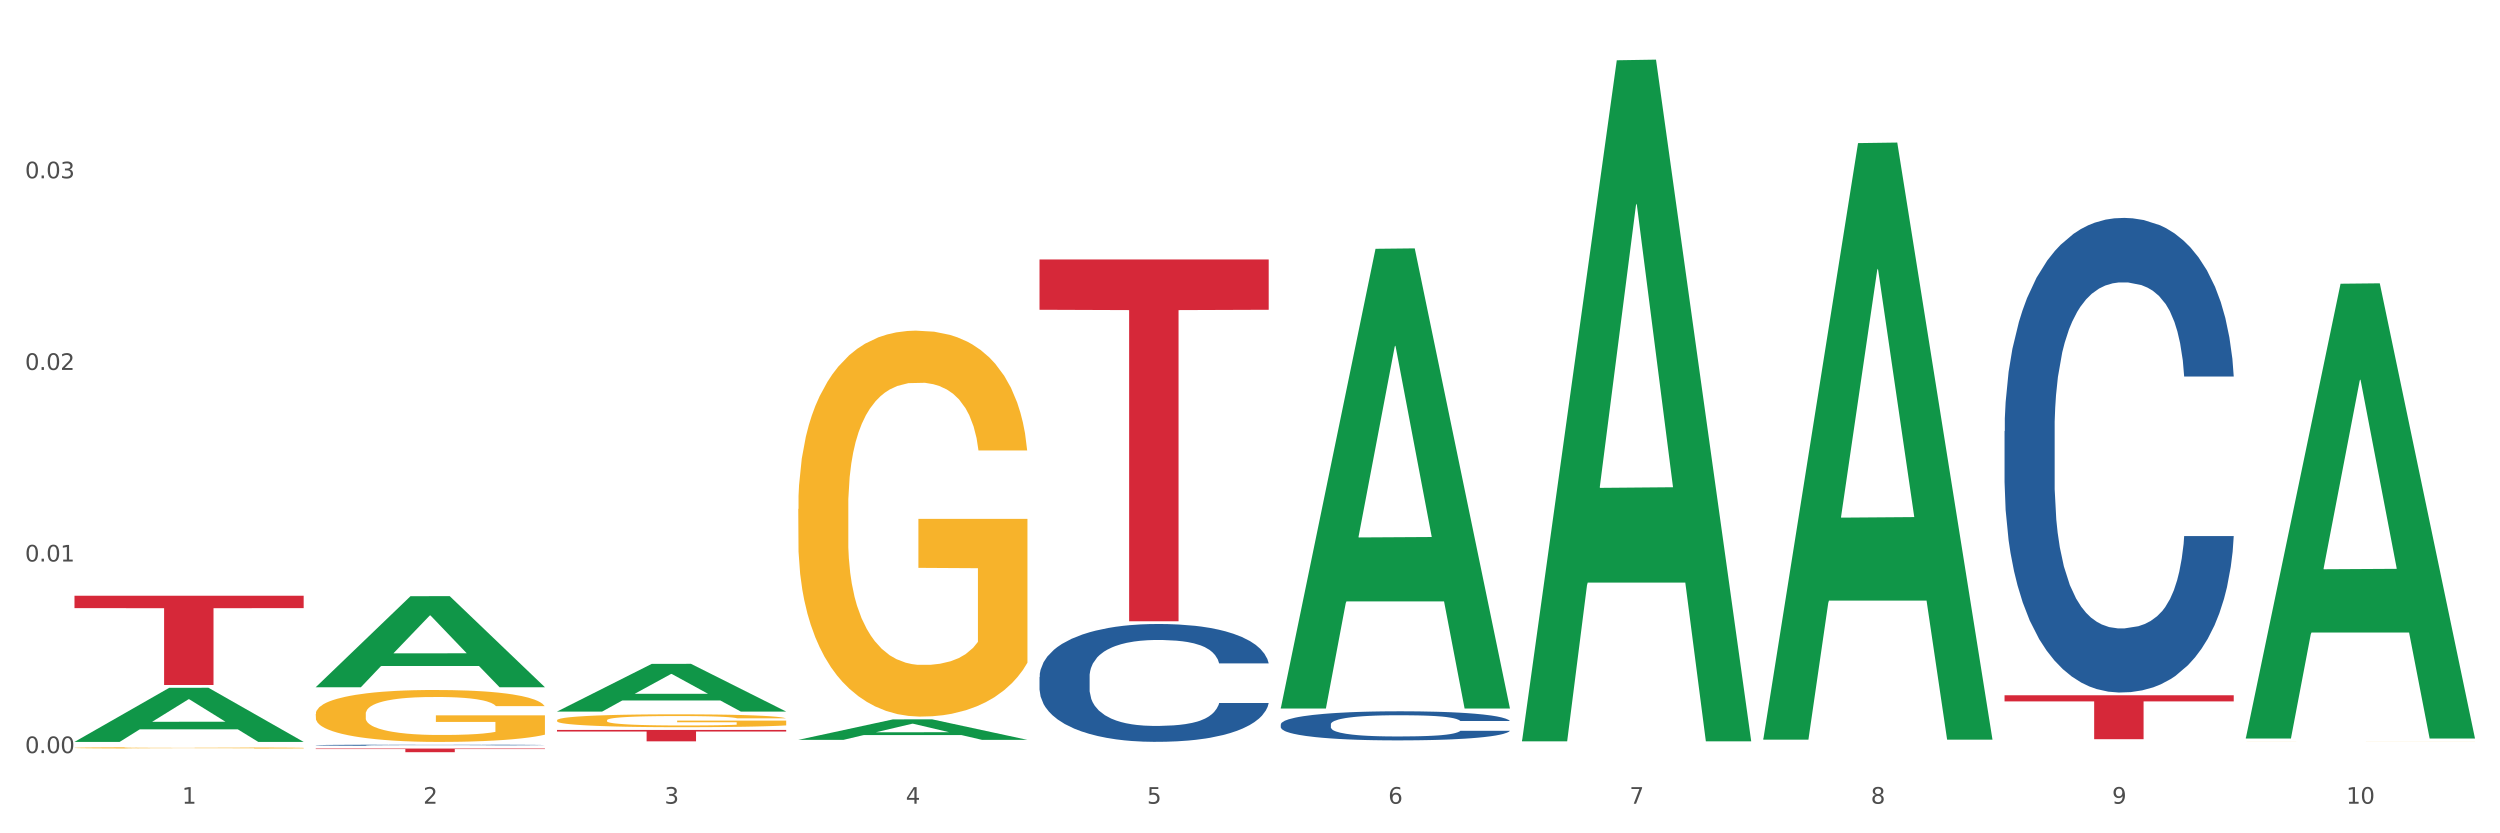 <?xml version="1.0" encoding="utf-8" standalone="no"?>
<!DOCTYPE svg PUBLIC "-//W3C//DTD SVG 1.1//EN"
  "http://www.w3.org/Graphics/SVG/1.1/DTD/svg11.dtd">
<svg xmlns:xlink="http://www.w3.org/1999/xlink" width="1080pt" height="360pt" viewBox="0 0 1080 360" xmlns="http://www.w3.org/2000/svg" version="1.1">
 <rect x="0" y="0" width="1080" height="360" fill="#333333" stroke="none"/>
 <defs>
  <style type="text/css">*{stroke-linejoin: round; stroke-linecap: butt}</style>
 </defs>
 <g id="figure_1">
  <g id="patch_1">
   <path d="M 0 360 
L 1080 360 
L 1080 0 
L 0 0 
z
" style="fill: #ffffff; stroke: #ffffff; stroke-linejoin: miter"/>
  </g>
  <g id="axes_1">
   <g id="matplotlib.axis_1">
    <g id="xtick_1">
     <g id="text_1">
      <!-- 1 -->
      <g style="fill: #4d4d4d" transform="translate(78.627 347.204) scale(0.096 -0.096)">
       <defs>
        <path id="DejaVuSans-31" d="M 794 531 
L 1825 531 
L 1825 4091 
L 703 3866 
L 703 4441 
L 1819 4666 
L 2450 4666 
L 2450 531 
L 3481 531 
L 3481 0 
L 794 0 
L 794 531 
z
" transform="scale(0.016)"/>
       </defs>
       <use xlink:href="#DejaVuSans-31"/>
      </g>
     </g>
    </g>
    <g id="xtick_2">
     <g id="text_2">
      <!-- 2 -->
      <g style="fill: #4d4d4d" transform="translate(182.851 347.204) scale(0.096 -0.096)">
       <defs>
        <path id="DejaVuSans-32" d="M 1228 531 
L 3431 531 
L 3431 0 
L 469 0 
L 469 531 
Q 828 903 1448 1529 
Q 2069 2156 2228 2338 
Q 2531 2678 2651 2914 
Q 2772 3150 2772 3378 
Q 2772 3750 2511 3984 
Q 2250 4219 1831 4219 
Q 1534 4219 1204 4116 
Q 875 4013 500 3803 
L 500 4441 
Q 881 4594 1212 4672 
Q 1544 4750 1819 4750 
Q 2544 4750 2975 4387 
Q 3406 4025 3406 3419 
Q 3406 3131 3298 2873 
Q 3191 2616 2906 2266 
Q 2828 2175 2409 1742 
Q 1991 1309 1228 531 
z
" transform="scale(0.016)"/>
       </defs>
       <use xlink:href="#DejaVuSans-32"/>
      </g>
     </g>
    </g>
    <g id="xtick_3">
     <g id="text_3">
      <!-- 3 -->
      <g style="fill: #4d4d4d" transform="translate(287.074 347.204) scale(0.096 -0.096)">
       <defs>
        <path id="DejaVuSans-33" d="M 2597 2516 
Q 3050 2419 3304 2112 
Q 3559 1806 3559 1356 
Q 3559 666 3084 287 
Q 2609 -91 1734 -91 
Q 1441 -91 1130 -33 
Q 819 25 488 141 
L 488 750 
Q 750 597 1062 519 
Q 1375 441 1716 441 
Q 2309 441 2620 675 
Q 2931 909 2931 1356 
Q 2931 1769 2642 2001 
Q 2353 2234 1838 2234 
L 1294 2234 
L 1294 2753 
L 1863 2753 
Q 2328 2753 2575 2939 
Q 2822 3125 2822 3475 
Q 2822 3834 2567 4026 
Q 2313 4219 1838 4219 
Q 1578 4219 1281 4162 
Q 984 4106 628 3988 
L 628 4550 
Q 988 4650 1302 4700 
Q 1616 4750 1894 4750 
Q 2613 4750 3031 4423 
Q 3450 4097 3450 3541 
Q 3450 3153 3228 2886 
Q 3006 2619 2597 2516 
z
" transform="scale(0.016)"/>
       </defs>
       <use xlink:href="#DejaVuSans-33"/>
      </g>
     </g>
    </g>
    <g id="xtick_4">
     <g id="text_4">
      <!-- 4 -->
      <g style="fill: #4d4d4d" transform="translate(391.298 347.204) scale(0.096 -0.096)">
       <defs>
        <path id="DejaVuSans-34" d="M 2419 4116 
L 825 1625 
L 2419 1625 
L 2419 4116 
z
M 2253 4666 
L 3047 4666 
L 3047 1625 
L 3713 1625 
L 3713 1100 
L 3047 1100 
L 3047 0 
L 2419 0 
L 2419 1100 
L 313 1100 
L 313 1709 
L 2253 4666 
z
" transform="scale(0.016)"/>
       </defs>
       <use xlink:href="#DejaVuSans-34"/>
      </g>
     </g>
    </g>
    <g id="xtick_5">
     <g id="text_5">
      <!-- 5 -->
      <g style="fill: #4d4d4d" transform="translate(495.522 347.204) scale(0.096 -0.096)">
       <defs>
        <path id="DejaVuSans-35" d="M 691 4666 
L 3169 4666 
L 3169 4134 
L 1269 4134 
L 1269 2991 
Q 1406 3038 1543 3061 
Q 1681 3084 1819 3084 
Q 2600 3084 3056 2656 
Q 3513 2228 3513 1497 
Q 3513 744 3044 326 
Q 2575 -91 1722 -91 
Q 1428 -91 1123 -41 
Q 819 9 494 109 
L 494 744 
Q 775 591 1075 516 
Q 1375 441 1709 441 
Q 2250 441 2565 725 
Q 2881 1009 2881 1497 
Q 2881 1984 2565 2268 
Q 2250 2553 1709 2553 
Q 1456 2553 1204 2497 
Q 953 2441 691 2322 
L 691 4666 
z
" transform="scale(0.016)"/>
       </defs>
       <use xlink:href="#DejaVuSans-35"/>
      </g>
     </g>
    </g>
    <g id="xtick_6">
     <g id="text_6">
      <!-- 6 -->
      <g style="fill: #4d4d4d" transform="translate(599.745 347.204) scale(0.096 -0.096)">
       <defs>
        <path id="DejaVuSans-36" d="M 2113 2584 
Q 1688 2584 1439 2293 
Q 1191 2003 1191 1497 
Q 1191 994 1439 701 
Q 1688 409 2113 409 
Q 2538 409 2786 701 
Q 3034 994 3034 1497 
Q 3034 2003 2786 2293 
Q 2538 2584 2113 2584 
z
M 3366 4563 
L 3366 3988 
Q 3128 4100 2886 4159 
Q 2644 4219 2406 4219 
Q 1781 4219 1451 3797 
Q 1122 3375 1075 2522 
Q 1259 2794 1537 2939 
Q 1816 3084 2150 3084 
Q 2853 3084 3261 2657 
Q 3669 2231 3669 1497 
Q 3669 778 3244 343 
Q 2819 -91 2113 -91 
Q 1303 -91 875 529 
Q 447 1150 447 2328 
Q 447 3434 972 4092 
Q 1497 4750 2381 4750 
Q 2619 4750 2861 4703 
Q 3103 4656 3366 4563 
z
" transform="scale(0.016)"/>
       </defs>
       <use xlink:href="#DejaVuSans-36"/>
      </g>
     </g>
    </g>
    <g id="xtick_7">
     <g id="text_7">
      <!-- 7 -->
      <g style="fill: #4d4d4d" transform="translate(703.969 347.204) scale(0.096 -0.096)">
       <defs>
        <path id="DejaVuSans-37" d="M 525 4666 
L 3525 4666 
L 3525 4397 
L 1831 0 
L 1172 0 
L 2766 4134 
L 525 4134 
L 525 4666 
z
" transform="scale(0.016)"/>
       </defs>
       <use xlink:href="#DejaVuSans-37"/>
      </g>
     </g>
    </g>
    <g id="xtick_8">
     <g id="text_8">
      <!-- 8 -->
      <g style="fill: #4d4d4d" transform="translate(808.193 347.204) scale(0.096 -0.096)">
       <defs>
        <path id="DejaVuSans-38" d="M 2034 2216 
Q 1584 2216 1326 1975 
Q 1069 1734 1069 1313 
Q 1069 891 1326 650 
Q 1584 409 2034 409 
Q 2484 409 2743 651 
Q 3003 894 3003 1313 
Q 3003 1734 2745 1975 
Q 2488 2216 2034 2216 
z
M 1403 2484 
Q 997 2584 770 2862 
Q 544 3141 544 3541 
Q 544 4100 942 4425 
Q 1341 4750 2034 4750 
Q 2731 4750 3128 4425 
Q 3525 4100 3525 3541 
Q 3525 3141 3298 2862 
Q 3072 2584 2669 2484 
Q 3125 2378 3379 2068 
Q 3634 1759 3634 1313 
Q 3634 634 3220 271 
Q 2806 -91 2034 -91 
Q 1263 -91 848 271 
Q 434 634 434 1313 
Q 434 1759 690 2068 
Q 947 2378 1403 2484 
z
M 1172 3481 
Q 1172 3119 1398 2916 
Q 1625 2713 2034 2713 
Q 2441 2713 2670 2916 
Q 2900 3119 2900 3481 
Q 2900 3844 2670 4047 
Q 2441 4250 2034 4250 
Q 1625 4250 1398 4047 
Q 1172 3844 1172 3481 
z
" transform="scale(0.016)"/>
       </defs>
       <use xlink:href="#DejaVuSans-38"/>
      </g>
     </g>
    </g>
    <g id="xtick_9">
     <g id="text_9">
      <!-- 9 -->
      <g style="fill: #4d4d4d" transform="translate(912.416 347.204) scale(0.096 -0.096)">
       <defs>
        <path id="DejaVuSans-39" d="M 703 97 
L 703 672 
Q 941 559 1184 500 
Q 1428 441 1663 441 
Q 2288 441 2617 861 
Q 2947 1281 2994 2138 
Q 2813 1869 2534 1725 
Q 2256 1581 1919 1581 
Q 1219 1581 811 2004 
Q 403 2428 403 3163 
Q 403 3881 828 4315 
Q 1253 4750 1959 4750 
Q 2769 4750 3195 4129 
Q 3622 3509 3622 2328 
Q 3622 1225 3098 567 
Q 2575 -91 1691 -91 
Q 1453 -91 1209 -44 
Q 966 3 703 97 
z
M 1959 2075 
Q 2384 2075 2632 2365 
Q 2881 2656 2881 3163 
Q 2881 3666 2632 3958 
Q 2384 4250 1959 4250 
Q 1534 4250 1286 3958 
Q 1038 3666 1038 3163 
Q 1038 2656 1286 2365 
Q 1534 2075 1959 2075 
z
" transform="scale(0.016)"/>
       </defs>
       <use xlink:href="#DejaVuSans-39"/>
      </g>
     </g>
    </g>
    <g id="xtick_10">
     <g id="text_10">
      <!-- 10 -->
      <g style="fill: #4d4d4d" transform="translate(1013.586 347.204) scale(0.096 -0.096)">
       <defs>
        <path id="DejaVuSans-30" d="M 2034 4250 
Q 1547 4250 1301 3770 
Q 1056 3291 1056 2328 
Q 1056 1369 1301 889 
Q 1547 409 2034 409 
Q 2525 409 2770 889 
Q 3016 1369 3016 2328 
Q 3016 3291 2770 3770 
Q 2525 4250 2034 4250 
z
M 2034 4750 
Q 2819 4750 3233 4129 
Q 3647 3509 3647 2328 
Q 3647 1150 3233 529 
Q 2819 -91 2034 -91 
Q 1250 -91 836 529 
Q 422 1150 422 2328 
Q 422 3509 836 4129 
Q 1250 4750 2034 4750 
z
" transform="scale(0.016)"/>
       </defs>
       <use xlink:href="#DejaVuSans-31"/>
       <use xlink:href="#DejaVuSans-30" transform="translate(63.623 0)"/>
      </g>
     </g>
    </g>
    <g id="xtick_11"/>
    <g id="xtick_12"/>
    <g id="xtick_13"/>
    <g id="xtick_14"/>
    <g id="xtick_15"/>
    <g id="xtick_16"/>
    <g id="xtick_17"/>
    <g id="xtick_18"/>
    <g id="xtick_19"/>
   </g>
   <g id="matplotlib.axis_2">
    <g id="ytick_1">
     <g id="text_11">
      <!-- 0.00 -->
      <g style="fill: #4d4d4d" transform="translate(10.8 325.345) scale(0.096 -0.096)">
       <defs>
        <path id="DejaVuSans-2e" d="M 684 794 
L 1344 794 
L 1344 0 
L 684 0 
L 684 794 
z
" transform="scale(0.016)"/>
       </defs>
       <use xlink:href="#DejaVuSans-30"/>
       <use xlink:href="#DejaVuSans-2e" transform="translate(63.623 0)"/>
       <use xlink:href="#DejaVuSans-30" transform="translate(95.41 0)"/>
       <use xlink:href="#DejaVuSans-30" transform="translate(159.033 0)"/>
      </g>
     </g>
    </g>
    <g id="ytick_2">
     <g id="text_12">
      <!-- 0.01 -->
      <g style="fill: #4d4d4d" transform="translate(10.8 242.574) scale(0.096 -0.096)">
       <use xlink:href="#DejaVuSans-30"/>
       <use xlink:href="#DejaVuSans-2e" transform="translate(63.623 0)"/>
       <use xlink:href="#DejaVuSans-30" transform="translate(95.41 0)"/>
       <use xlink:href="#DejaVuSans-31" transform="translate(159.033 0)"/>
      </g>
     </g>
    </g>
    <g id="ytick_3">
     <g id="text_13">
      <!-- 0.02 -->
      <g style="fill: #4d4d4d" transform="translate(10.8 159.803) scale(0.096 -0.096)">
       <use xlink:href="#DejaVuSans-30"/>
       <use xlink:href="#DejaVuSans-2e" transform="translate(63.623 0)"/>
       <use xlink:href="#DejaVuSans-30" transform="translate(95.41 0)"/>
       <use xlink:href="#DejaVuSans-32" transform="translate(159.033 0)"/>
      </g>
     </g>
    </g>
    <g id="ytick_4">
     <g id="text_14">
      <!-- 0.03 -->
      <g style="fill: #4d4d4d" transform="translate(10.8 77.032) scale(0.096 -0.096)">
       <use xlink:href="#DejaVuSans-30"/>
       <use xlink:href="#DejaVuSans-2e" transform="translate(63.623 0)"/>
       <use xlink:href="#DejaVuSans-30" transform="translate(95.41 0)"/>
       <use xlink:href="#DejaVuSans-33" transform="translate(159.033 0)"/>
      </g>
     </g>
    </g>
    <g id="ytick_5"/>
    <g id="ytick_6"/>
    <g id="ytick_7"/>
    <g id="ytick_8"/>
   </g>
   <g id="PolyCollection_1">
    <path d="M 32.175 320.47 
L 32.277 320.448 
L 73.107 297.134 
L 90.051 297.112 
L 131.187 320.514 
L 111.589 320.514 
L 102.709 315.064 
L 60.552 315.064 
L 60.246 315.152 
L 51.671 320.514 
L 32.175 320.514 
L 32.175 320.47 
L 65.86 311.812 
L 97.401 311.79 
L 81.783 302.1 
L 81.579 302.056 
L 81.375 302.122 
L 65.758 311.79 
L 65.86 311.812 
L 32.175 320.47 
z
" clip-path="url(#p6399d32f09)" style="fill: #109648"/>
    <path d="M 136.399 321.921 
L 136.516 321.92 
L 136.516 321.908 
L 136.867 321.89 
L 138.154 321.859 
L 139.793 321.835 
L 142.602 321.806 
L 144.123 321.795 
L 146.113 321.781 
L 150.209 321.76 
L 154.89 321.742 
L 158.167 321.732 
L 160.625 321.725 
L 166.126 321.714 
L 169.286 321.709 
L 172.563 321.705 
L 175.372 321.702 
L 180.053 321.699 
L 183.798 321.698 
L 188.129 321.697 
L 191.757 321.698 
L 196.555 321.7 
L 203.577 321.705 
L 206.269 321.708 
L 209.897 321.714 
L 213.642 321.721 
L 216.685 321.728 
L 220.196 321.739 
L 223.824 321.752 
L 227.336 321.77 
L 229.793 321.785 
L 231.783 321.802 
L 233.538 321.823 
L 234.826 321.845 
L 235.411 321.864 
L 213.993 321.864 
L 213.408 321.847 
L 212.238 321.829 
L 211.068 321.816 
L 209.78 321.806 
L 207.791 321.795 
L 206.035 321.788 
L 203.109 321.779 
L 200.417 321.774 
L 198.194 321.77 
L 195.502 321.768 
L 189.767 321.765 
L 185.671 321.765 
L 183.096 321.766 
L 179.936 321.768 
L 177.244 321.771 
L 174.084 321.777 
L 171.626 321.783 
L 169.169 321.79 
L 167.764 321.796 
L 165.658 321.806 
L 164.253 321.814 
L 162.381 321.828 
L 161.327 321.838 
L 159.455 321.864 
L 158.635 321.883 
L 158.284 321.896 
L 158.05 321.911 
L 158.05 321.982 
L 158.752 322.014 
L 159.338 322.027 
L 160.274 322.043 
L 162.029 322.063 
L 164.604 322.082 
L 167.296 322.096 
L 169.52 322.105 
L 171.626 322.111 
L 173.733 322.116 
L 176.308 322.121 
L 178.415 322.124 
L 181.575 322.126 
L 185.32 322.128 
L 188.246 322.128 
L 194.214 322.125 
L 196.906 322.123 
L 199.481 322.12 
L 202.29 322.115 
L 204.514 322.11 
L 205.801 322.105 
L 207.908 322.097 
L 209.546 322.088 
L 210.951 322.077 
L 211.887 322.068 
L 212.94 322.055 
L 213.759 322.039 
L 213.993 322.031 
L 235.411 322.031 
L 234.943 322.047 
L 234.124 322.063 
L 232.485 322.085 
L 231.198 322.097 
L 229.208 322.112 
L 227.102 322.125 
L 224.176 322.139 
L 221.484 322.149 
L 218.675 322.158 
L 215.632 322.166 
L 210.131 322.178 
L 208.142 322.181 
L 203.928 322.186 
L 200.651 322.19 
L 195.853 322.193 
L 190.937 322.195 
L 185.788 322.195 
L 181.223 322.194 
L 176.191 322.191 
L 173.031 322.189 
L 169.52 322.185 
L 165.424 322.178 
L 161.561 322.17 
L 157.933 322.161 
L 154.539 322.151 
L 151.379 322.139 
L 147.283 322.12 
L 144.24 322.1 
L 142.016 322.083 
L 140.495 322.068 
L 138.973 322.049 
L 138.154 322.035 
L 136.867 322.004 
L 136.399 321.974 
L 136.399 321.921 
z
" clip-path="url(#p6399d32f09)" style="fill: #255c99"/>
    <path d="M 449.069 292.439 
L 449.187 292.392 
L 449.187 291.09 
L 449.538 289.323 
L 450.825 286.068 
L 452.464 283.603 
L 455.272 280.72 
L 456.794 279.511 
L 458.783 278.163 
L 462.88 275.977 
L 467.561 274.117 
L 470.838 273.094 
L 473.296 272.443 
L 478.797 271.28 
L 481.957 270.769 
L 485.234 270.35 
L 488.042 270.071 
L 492.724 269.746 
L 496.469 269.606 
L 500.799 269.56 
L 504.427 269.606 
L 509.226 269.792 
L 516.248 270.35 
L 518.94 270.676 
L 522.568 271.234 
L 526.313 271.978 
L 529.356 272.722 
L 532.867 273.791 
L 536.495 275.186 
L 540.006 276.953 
L 542.464 278.581 
L 544.454 280.302 
L 546.209 282.394 
L 547.497 284.673 
L 548.082 286.58 
L 526.664 286.58 
L 526.079 284.859 
L 524.909 282.999 
L 523.738 281.743 
L 522.451 280.72 
L 520.461 279.558 
L 518.706 278.814 
L 515.78 277.93 
L 513.088 277.372 
L 510.864 277.046 
L 508.173 276.767 
L 502.438 276.488 
L 498.342 276.488 
L 495.767 276.581 
L 492.607 276.814 
L 489.915 277.139 
L 486.755 277.698 
L 484.297 278.302 
L 481.84 279.093 
L 480.435 279.651 
L 478.328 280.674 
L 476.924 281.511 
L 475.051 282.952 
L 473.998 283.975 
L 472.126 286.626 
L 471.306 288.579 
L 470.955 289.928 
L 470.721 291.416 
L 470.721 298.67 
L 471.423 301.925 
L 472.009 303.32 
L 472.945 304.902 
L 474.7 306.948 
L 477.275 308.947 
L 479.967 310.389 
L 482.191 311.272 
L 484.297 311.923 
L 486.404 312.435 
L 488.979 312.9 
L 491.085 313.179 
L 494.245 313.458 
L 497.991 313.598 
L 500.916 313.598 
L 506.885 313.365 
L 509.577 313.132 
L 512.152 312.807 
L 514.961 312.295 
L 517.184 311.737 
L 518.472 311.319 
L 520.578 310.435 
L 522.217 309.505 
L 523.621 308.436 
L 524.558 307.506 
L 525.611 306.111 
L 526.43 304.53 
L 526.664 303.692 
L 548.082 303.692 
L 547.614 305.367 
L 546.795 306.994 
L 545.156 309.18 
L 543.869 310.435 
L 541.879 311.97 
L 539.772 313.272 
L 536.846 314.714 
L 534.155 315.783 
L 531.346 316.713 
L 528.303 317.55 
L 522.802 318.713 
L 520.813 319.038 
L 516.599 319.596 
L 513.322 319.922 
L 508.524 320.247 
L 503.608 320.433 
L 498.459 320.48 
L 493.894 320.387 
L 488.862 320.108 
L 485.702 319.829 
L 482.191 319.41 
L 478.094 318.759 
L 474.232 317.969 
L 470.604 317.039 
L 467.21 315.969 
L 464.05 314.76 
L 459.954 312.76 
L 456.911 310.807 
L 454.687 308.994 
L 453.166 307.459 
L 451.644 305.506 
L 450.825 304.157 
L 449.538 300.902 
L 449.069 297.88 
L 449.069 292.439 
z
" clip-path="url(#p6399d32f09)" style="fill: #255c99"/>
    <path d="M 553.293 312.924 
L 553.41 312.913 
L 553.41 312.592 
L 553.761 312.155 
L 555.049 311.352 
L 556.687 310.743 
L 559.496 310.032 
L 561.017 309.733 
L 563.007 309.4 
L 567.103 308.861 
L 571.785 308.402 
L 575.062 308.149 
L 577.52 307.988 
L 583.02 307.701 
L 586.18 307.575 
L 589.457 307.472 
L 592.266 307.403 
L 596.948 307.323 
L 600.693 307.288 
L 605.023 307.277 
L 608.651 307.288 
L 613.45 307.334 
L 620.472 307.472 
L 623.164 307.552 
L 626.792 307.69 
L 630.537 307.874 
L 633.58 308.057 
L 637.091 308.321 
L 640.719 308.666 
L 644.23 309.102 
L 646.688 309.504 
L 648.677 309.928 
L 650.433 310.445 
L 651.72 311.007 
L 652.306 311.478 
L 630.888 311.478 
L 630.303 311.053 
L 629.132 310.594 
L 627.962 310.284 
L 626.675 310.032 
L 624.685 309.745 
L 622.929 309.561 
L 620.004 309.343 
L 617.312 309.205 
L 615.088 309.125 
L 612.396 309.056 
L 606.661 308.987 
L 602.565 308.987 
L 599.99 309.01 
L 596.83 309.067 
L 594.139 309.148 
L 590.979 309.286 
L 588.521 309.435 
L 586.063 309.63 
L 584.659 309.768 
L 582.552 310.02 
L 581.148 310.227 
L 579.275 310.583 
L 578.222 310.835 
L 576.349 311.49 
L 575.53 311.972 
L 575.179 312.305 
L 574.945 312.672 
L 574.945 314.463 
L 575.647 315.266 
L 576.232 315.611 
L 577.168 316.001 
L 578.924 316.506 
L 581.499 317 
L 584.191 317.355 
L 586.414 317.574 
L 588.521 317.734 
L 590.628 317.861 
L 593.202 317.975 
L 595.309 318.044 
L 598.469 318.113 
L 602.214 318.148 
L 605.14 318.148 
L 611.109 318.09 
L 613.801 318.033 
L 616.375 317.952 
L 619.184 317.826 
L 621.408 317.688 
L 622.695 317.585 
L 624.802 317.367 
L 626.441 317.137 
L 627.845 316.873 
L 628.781 316.644 
L 629.835 316.299 
L 630.654 315.909 
L 630.888 315.702 
L 652.306 315.702 
L 651.837 316.116 
L 651.018 316.518 
L 649.38 317.057 
L 648.092 317.367 
L 646.103 317.746 
L 643.996 318.067 
L 641.07 318.423 
L 638.378 318.687 
L 635.569 318.917 
L 632.526 319.123 
L 627.026 319.41 
L 625.036 319.491 
L 620.823 319.628 
L 617.546 319.709 
L 612.747 319.789 
L 607.832 319.835 
L 602.682 319.846 
L 598.118 319.824 
L 593.085 319.755 
L 589.925 319.686 
L 586.414 319.582 
L 582.318 319.422 
L 578.456 319.227 
L 574.828 318.997 
L 571.434 318.733 
L 568.274 318.435 
L 564.177 317.941 
L 561.135 317.459 
L 558.911 317.011 
L 557.389 316.632 
L 555.868 316.15 
L 555.049 315.817 
L 553.761 315.014 
L 553.293 314.268 
L 553.293 312.924 
z
" clip-path="url(#p6399d32f09)" style="fill: #255c99"/>
    <path d="M 865.964 186.258 
L 866.081 186.071 
L 866.081 180.828 
L 866.432 173.712 
L 867.719 160.604 
L 869.358 150.679 
L 872.167 139.069 
L 873.688 134.201 
L 875.678 128.77 
L 879.774 119.969 
L 884.456 112.479 
L 887.733 108.359 
L 890.19 105.738 
L 895.691 101.056 
L 898.851 98.996 
L 902.128 97.311 
L 904.937 96.187 
L 909.618 94.877 
L 913.364 94.315 
L 917.694 94.128 
L 921.322 94.315 
L 926.12 95.064 
L 933.143 97.311 
L 935.834 98.622 
L 939.463 100.869 
L 943.208 103.865 
L 946.251 106.861 
L 949.762 111.168 
L 953.39 116.786 
L 956.901 123.902 
L 959.359 130.456 
L 961.348 137.384 
L 963.104 145.811 
L 964.391 154.986 
L 964.976 162.664 
L 943.559 162.664 
L 942.974 155.735 
L 941.803 148.245 
L 940.633 143.189 
L 939.346 139.069 
L 937.356 134.388 
L 935.6 131.392 
L 932.674 127.834 
L 929.983 125.587 
L 927.759 124.276 
L 925.067 123.153 
L 919.332 122.029 
L 915.236 122.029 
L 912.661 122.403 
L 909.501 123.34 
L 906.81 124.651 
L 903.65 126.898 
L 901.192 129.332 
L 898.734 132.515 
L 897.33 134.762 
L 895.223 138.882 
L 893.819 142.253 
L 891.946 148.058 
L 890.893 152.177 
L 889.02 162.851 
L 888.201 170.716 
L 887.85 176.146 
L 887.616 182.139 
L 887.616 211.351 
L 888.318 224.459 
L 888.903 230.076 
L 889.839 236.443 
L 891.595 244.683 
L 894.17 252.735 
L 896.861 258.54 
L 899.085 262.097 
L 901.192 264.719 
L 903.298 266.779 
L 905.873 268.651 
L 907.98 269.775 
L 911.14 270.899 
L 914.885 271.46 
L 917.811 271.46 
L 923.78 270.524 
L 926.472 269.588 
L 929.046 268.277 
L 931.855 266.217 
L 934.079 263.97 
L 935.366 262.285 
L 937.473 258.727 
L 939.111 254.982 
L 940.516 250.675 
L 941.452 246.93 
L 942.505 241.312 
L 943.325 234.945 
L 943.559 231.574 
L 964.976 231.574 
L 964.508 238.316 
L 963.689 244.87 
L 962.05 253.671 
L 960.763 258.727 
L 958.773 264.906 
L 956.667 270.15 
L 953.741 275.954 
L 951.049 280.261 
L 948.24 284.007 
L 945.197 287.377 
L 939.697 292.059 
L 937.707 293.369 
L 933.494 295.617 
L 930.217 296.927 
L 925.418 298.238 
L 920.503 298.987 
L 915.353 299.174 
L 910.789 298.8 
L 905.756 297.676 
L 902.596 296.553 
L 899.085 294.867 
L 894.989 292.246 
L 891.127 289.062 
L 887.499 285.317 
L 884.105 281.01 
L 880.945 276.142 
L 876.848 268.09 
L 873.805 260.225 
L 871.582 252.922 
L 870.06 246.742 
L 868.539 238.878 
L 867.719 233.447 
L 866.432 220.339 
L 865.964 208.167 
L 865.964 186.258 
z
" clip-path="url(#p6399d32f09)" style="fill: #255c99"/>
    <path d="M 32.175 257.344 
L 131.187 257.344 
L 131.187 262.706 
L 92.239 262.743 
L 92.239 295.928 
L 70.888 295.928 
L 70.888 262.743 
L 32.175 262.706 
L 32.175 257.381 
L 32.175 257.344 
z
" clip-path="url(#p6399d32f09)" style="fill: #d62839"/>
    <path d="M 136.399 323.379 
L 235.411 323.379 
L 235.411 323.597 
L 196.463 323.599 
L 196.463 324.95 
L 175.112 324.95 
L 175.112 323.599 
L 136.399 323.597 
L 136.399 323.38 
L 136.399 323.379 
z
" clip-path="url(#p6399d32f09)" style="fill: #d62839"/>
    <path d="M 240.622 315.338 
L 339.635 315.338 
L 339.635 316.021 
L 300.687 316.026 
L 300.687 320.255 
L 279.336 320.255 
L 279.336 316.026 
L 240.622 316.021 
L 240.622 315.343 
L 240.622 315.338 
z
" clip-path="url(#p6399d32f09)" style="fill: #d62839"/>
    <path d="M 449.069 112.102 
L 548.082 112.102 
L 548.082 133.819 
L 509.134 133.966 
L 509.134 268.376 
L 487.783 268.376 
L 487.783 133.966 
L 449.069 133.819 
L 449.069 112.249 
L 449.069 112.102 
z
" clip-path="url(#p6399d32f09)" style="fill: #d62839"/>
    <path d="M 865.964 300.358 
L 964.976 300.358 
L 964.976 302.996 
L 926.028 303.014 
L 926.028 319.343 
L 904.677 319.343 
L 904.677 303.014 
L 865.964 302.996 
L 865.964 300.376 
L 865.964 300.358 
z
" clip-path="url(#p6399d32f09)" style="fill: #d62839"/>
    <path d="M 970.188 320.237 
L 970.304 320.237 
L 970.304 320.236 
L 970.538 320.235 
L 971.707 320.233 
L 973.461 320.231 
L 974.747 320.23 
L 976.032 320.229 
L 977.552 320.229 
L 979.422 320.228 
L 982.813 320.227 
L 984.917 320.226 
L 987.488 320.225 
L 992.164 320.224 
L 995.554 320.224 
L 999.061 320.223 
L 1004.789 320.223 
L 1008.53 320.223 
L 1012.505 320.222 
L 1017.297 320.222 
L 1020.921 320.222 
L 1028.87 320.222 
L 1035.65 320.223 
L 1038.923 320.223 
L 1043.132 320.223 
L 1045.353 320.223 
L 1048.977 320.224 
L 1052.717 320.224 
L 1055.289 320.225 
L 1059.147 320.226 
L 1062.069 320.227 
L 1064.758 320.228 
L 1066.161 320.229 
L 1067.213 320.23 
L 1068.148 320.231 
L 1069.083 320.232 
L 1048.041 320.232 
L 1047.223 320.231 
L 1045.937 320.23 
L 1044.067 320.229 
L 1042.43 320.229 
L 1039.625 320.228 
L 1037.053 320.228 
L 1034.364 320.227 
L 1031.091 320.227 
L 1028.52 320.227 
L 1024.896 320.227 
L 1017.765 320.227 
L 1012.972 320.227 
L 1009.699 320.227 
L 1007.595 320.227 
L 1005.724 320.228 
L 1003.62 320.228 
L 1001.165 320.229 
L 999.412 320.229 
L 997.659 320.23 
L 996.256 320.231 
L 994.97 320.232 
L 993.918 320.233 
L 993.1 320.234 
L 992.398 320.235 
L 991.814 320.237 
L 991.814 320.241 
L 992.047 320.242 
L 992.632 320.243 
L 993.333 320.244 
L 994.502 320.245 
L 995.554 320.246 
L 997.542 320.247 
L 999.763 320.248 
L 1001.516 320.248 
L 1003.27 320.249 
L 1006.309 320.249 
L 1009.699 320.25 
L 1012.621 320.25 
L 1016.596 320.251 
L 1019.285 320.251 
L 1021.623 320.251 
L 1027.351 320.251 
L 1031.442 320.251 
L 1036.001 320.25 
L 1039.508 320.25 
L 1042.43 320.25 
L 1045.704 320.249 
L 1047.808 320.249 
L 1047.808 320.242 
L 1022.09 320.242 
L 1022.09 320.238 
L 1069.2 320.238 
L 1069.2 320.251 
L 1067.213 320.251 
L 1064.992 320.252 
L 1062.654 320.252 
L 1059.147 320.253 
L 1054.938 320.253 
L 1051.198 320.254 
L 1047.223 320.254 
L 1042.547 320.255 
L 1036.469 320.255 
L 1032.728 320.255 
L 1028.052 320.255 
L 1022.558 320.255 
L 1017.765 320.255 
L 1013.089 320.255 
L 1008.179 320.255 
L 1003.387 320.254 
L 999.763 320.254 
L 996.139 320.253 
L 992.281 320.253 
L 989.242 320.252 
L 986.904 320.252 
L 984.332 320.251 
L 981.527 320.25 
L 979.422 320.249 
L 977.552 320.248 
L 975.565 320.247 
L 974.162 320.246 
L 972.759 320.245 
L 971.941 320.244 
L 971.006 320.243 
L 970.304 320.241 
L 970.188 320.237 
z
" clip-path="url(#p6399d32f09)" style="fill: #f7b32b"/>
    <path d="M 344.846 219.884 
L 344.963 219.731 
L 344.963 214.249 
L 345.197 209.529 
L 346.366 198.107 
L 348.119 188.666 
L 349.405 183.641 
L 350.691 179.529 
L 352.21 175.418 
L 354.081 171.154 
L 357.471 164.91 
L 359.575 161.712 
L 362.147 158.362 
L 366.823 153.489 
L 370.213 150.748 
L 373.72 148.464 
L 379.448 145.723 
L 383.188 144.505 
L 387.163 143.591 
L 391.956 142.982 
L 395.579 142.83 
L 403.529 143.286 
L 410.309 144.657 
L 413.582 145.723 
L 417.79 147.55 
L 420.011 148.769 
L 423.635 151.205 
L 427.376 154.403 
L 429.947 157.144 
L 433.805 162.322 
L 436.728 167.499 
L 439.416 173.895 
L 440.819 178.311 
L 441.871 182.423 
L 442.806 187.143 
L 443.741 194.605 
L 422.7 194.605 
L 421.882 189.275 
L 420.596 184.25 
L 418.725 179.377 
L 417.089 176.331 
L 414.283 172.524 
L 411.711 170.088 
L 409.023 168.26 
L 405.75 166.738 
L 403.178 165.976 
L 399.554 165.367 
L 392.423 165.519 
L 387.63 166.738 
L 384.357 168.26 
L 382.253 169.631 
L 380.383 171.154 
L 378.279 173.286 
L 375.824 176.484 
L 374.07 179.377 
L 372.317 183.032 
L 370.914 186.686 
L 369.628 190.95 
L 368.576 195.519 
L 367.758 200.239 
L 367.056 206.026 
L 366.472 215.62 
L 366.472 236.482 
L 366.706 241.203 
L 367.29 247.446 
L 367.992 252.167 
L 369.161 257.802 
L 370.213 261.609 
L 372.2 267.091 
L 374.421 271.659 
L 376.174 274.552 
L 377.928 276.989 
L 380.967 280.339 
L 384.357 283.08 
L 387.28 284.755 
L 391.254 286.278 
L 393.943 286.887 
L 396.281 287.192 
L 402.009 287.192 
L 406.1 286.735 
L 410.659 285.669 
L 414.166 284.298 
L 417.089 282.623 
L 420.362 279.882 
L 422.466 277.293 
L 422.466 245.467 
L 396.748 245.314 
L 396.748 224.147 
L 443.858 224.147 
L 443.858 286.278 
L 441.871 289.476 
L 439.65 292.369 
L 437.312 294.958 
L 433.805 298.156 
L 429.597 301.202 
L 425.856 303.333 
L 421.882 305.161 
L 417.206 306.836 
L 411.127 308.359 
L 407.386 308.968 
L 402.71 309.425 
L 397.216 309.577 
L 392.423 309.272 
L 387.747 308.511 
L 382.838 307.14 
L 378.045 305.161 
L 374.421 303.181 
L 370.797 300.745 
L 366.94 297.547 
L 363.9 294.501 
L 361.562 291.76 
L 358.99 288.258 
L 356.185 283.689 
L 354.081 279.578 
L 352.21 275.314 
L 350.223 269.832 
L 348.82 265.111 
L 347.418 259.172 
L 346.599 254.756 
L 345.664 247.903 
L 344.963 238.31 
L 344.846 219.884 
z
" clip-path="url(#p6399d32f09)" style="fill: #f7b32b"/>
    <path d="M 136.399 308.444 
L 136.516 308.423 
L 136.516 307.686 
L 136.749 307.05 
L 137.918 305.513 
L 139.672 304.243 
L 140.958 303.567 
L 142.244 303.013 
L 143.763 302.46 
L 145.634 301.886 
L 149.024 301.046 
L 151.128 300.616 
L 153.699 300.165 
L 158.375 299.509 
L 161.765 299.14 
L 165.272 298.833 
L 171 298.464 
L 174.741 298.3 
L 178.716 298.177 
L 183.508 298.095 
L 187.132 298.075 
L 195.081 298.136 
L 201.861 298.321 
L 205.135 298.464 
L 209.343 298.71 
L 211.564 298.874 
L 215.188 299.202 
L 218.928 299.632 
L 221.5 300.001 
L 225.358 300.698 
L 228.28 301.394 
L 230.969 302.255 
L 232.372 302.849 
L 233.424 303.403 
L 234.359 304.038 
L 235.294 305.042 
L 214.253 305.042 
L 213.434 304.325 
L 212.148 303.649 
L 210.278 302.993 
L 208.641 302.583 
L 205.836 302.071 
L 203.264 301.743 
L 200.576 301.497 
L 197.302 301.292 
L 194.731 301.19 
L 191.107 301.108 
L 183.976 301.128 
L 179.183 301.292 
L 175.91 301.497 
L 173.806 301.681 
L 171.936 301.886 
L 169.831 302.173 
L 167.377 302.604 
L 165.623 302.993 
L 163.87 303.485 
L 162.467 303.976 
L 161.181 304.55 
L 160.129 305.165 
L 159.311 305.8 
L 158.609 306.579 
L 158.025 307.87 
L 158.025 310.677 
L 158.259 311.313 
L 158.843 312.153 
L 159.544 312.788 
L 160.713 313.546 
L 161.765 314.059 
L 163.753 314.796 
L 165.974 315.411 
L 167.727 315.8 
L 169.481 316.128 
L 172.52 316.579 
L 175.91 316.948 
L 178.833 317.173 
L 182.807 317.378 
L 185.496 317.46 
L 187.834 317.501 
L 193.562 317.501 
L 197.653 317.44 
L 202.212 317.296 
L 205.719 317.112 
L 208.641 316.886 
L 211.915 316.518 
L 214.019 316.169 
L 214.019 311.886 
L 188.301 311.866 
L 188.301 309.018 
L 235.411 309.018 
L 235.411 317.378 
L 233.424 317.809 
L 231.203 318.198 
L 228.865 318.546 
L 225.358 318.977 
L 221.15 319.386 
L 217.409 319.673 
L 213.434 319.919 
L 208.758 320.145 
L 202.68 320.35 
L 198.939 320.432 
L 194.263 320.493 
L 188.769 320.514 
L 183.976 320.473 
L 179.3 320.37 
L 174.39 320.186 
L 169.598 319.919 
L 165.974 319.653 
L 162.35 319.325 
L 158.492 318.895 
L 155.453 318.485 
L 153.115 318.116 
L 150.543 317.645 
L 147.738 317.03 
L 145.634 316.477 
L 143.763 315.903 
L 141.776 315.165 
L 140.373 314.53 
L 138.97 313.731 
L 138.152 313.136 
L 137.217 312.214 
L 136.516 310.923 
L 136.399 308.444 
z
" clip-path="url(#p6399d32f09)" style="fill: #f7b32b"/>
    <path d="M 32.175 323.072 
L 32.292 323.072 
L 32.292 323.053 
L 32.526 323.037 
L 33.695 322.997 
L 35.448 322.965 
L 36.734 322.948 
L 38.02 322.934 
L 39.54 322.92 
L 41.41 322.905 
L 44.8 322.883 
L 46.904 322.873 
L 49.476 322.861 
L 54.152 322.844 
L 57.542 322.835 
L 61.049 322.827 
L 66.777 322.818 
L 70.517 322.813 
L 74.492 322.81 
L 79.285 322.808 
L 82.909 322.808 
L 90.858 322.809 
L 97.638 322.814 
L 100.911 322.818 
L 105.119 322.824 
L 107.34 322.828 
L 110.964 322.836 
L 114.705 322.847 
L 117.277 322.857 
L 121.134 322.875 
L 124.057 322.892 
L 126.745 322.914 
L 128.148 322.929 
L 129.2 322.944 
L 130.135 322.96 
L 131.071 322.985 
L 110.029 322.985 
L 109.211 322.967 
L 107.925 322.95 
L 106.054 322.933 
L 104.418 322.923 
L 101.612 322.91 
L 99.041 322.901 
L 96.352 322.895 
L 93.079 322.89 
L 90.507 322.887 
L 86.883 322.885 
L 79.752 322.886 
L 74.96 322.89 
L 71.686 322.895 
L 69.582 322.9 
L 67.712 322.905 
L 65.608 322.912 
L 63.153 322.923 
L 61.399 322.933 
L 59.646 322.946 
L 58.243 322.958 
L 56.957 322.973 
L 55.905 322.988 
L 55.087 323.005 
L 54.386 323.025 
L 53.801 323.057 
L 53.801 323.129 
L 54.035 323.145 
L 54.619 323.167 
L 55.321 323.183 
L 56.49 323.202 
L 57.542 323.215 
L 59.529 323.234 
L 61.75 323.25 
L 63.504 323.26 
L 65.257 323.268 
L 68.296 323.279 
L 71.686 323.289 
L 74.609 323.295 
L 78.583 323.3 
L 81.272 323.302 
L 83.61 323.303 
L 89.338 323.303 
L 93.429 323.301 
L 97.988 323.298 
L 101.495 323.293 
L 104.418 323.287 
L 107.691 323.278 
L 109.795 323.269 
L 109.795 323.16 
L 84.078 323.159 
L 84.078 323.087 
L 131.187 323.087 
L 131.187 323.3 
L 129.2 323.311 
L 126.979 323.321 
L 124.641 323.33 
L 121.134 323.341 
L 116.926 323.351 
L 113.185 323.358 
L 109.211 323.365 
L 104.535 323.37 
L 98.456 323.376 
L 94.715 323.378 
L 90.039 323.379 
L 84.545 323.38 
L 79.752 323.379 
L 75.076 323.376 
L 70.167 323.371 
L 65.374 323.365 
L 61.75 323.358 
L 58.126 323.349 
L 54.269 323.338 
L 51.229 323.328 
L 48.891 323.319 
L 46.32 323.307 
L 43.514 323.291 
L 41.41 323.277 
L 39.54 323.262 
L 37.552 323.243 
L 36.15 323.227 
L 34.747 323.207 
L 33.928 323.192 
L 32.993 323.168 
L 32.292 323.135 
L 32.175 323.072 
z
" clip-path="url(#p6399d32f09)" style="fill: #f7b32b"/>
    <path d="M 240.622 311.159 
L 240.739 311.154 
L 240.739 310.971 
L 240.973 310.813 
L 242.142 310.432 
L 243.895 310.116 
L 245.181 309.949 
L 246.467 309.811 
L 247.987 309.674 
L 249.857 309.532 
L 253.247 309.323 
L 255.351 309.216 
L 257.923 309.104 
L 262.599 308.942 
L 265.989 308.85 
L 269.496 308.774 
L 275.224 308.682 
L 278.965 308.642 
L 282.939 308.611 
L 287.732 308.591 
L 291.356 308.586 
L 299.305 308.601 
L 306.085 308.647 
L 309.358 308.682 
L 313.566 308.743 
L 315.788 308.784 
L 319.411 308.865 
L 323.152 308.972 
L 325.724 309.064 
L 329.581 309.237 
L 332.504 309.41 
L 335.193 309.623 
L 336.595 309.771 
L 337.647 309.908 
L 338.583 310.066 
L 339.518 310.315 
L 318.476 310.315 
L 317.658 310.137 
L 316.372 309.969 
L 314.502 309.806 
L 312.865 309.705 
L 310.06 309.577 
L 307.488 309.496 
L 304.799 309.435 
L 301.526 309.384 
L 298.954 309.359 
L 295.33 309.338 
L 288.2 309.343 
L 283.407 309.384 
L 280.134 309.435 
L 278.03 309.481 
L 276.159 309.532 
L 274.055 309.603 
L 271.6 309.71 
L 269.847 309.806 
L 268.093 309.928 
L 266.69 310.05 
L 265.405 310.193 
L 264.352 310.345 
L 263.534 310.503 
L 262.833 310.696 
L 262.248 311.017 
L 262.248 311.713 
L 262.482 311.871 
L 263.067 312.079 
L 263.768 312.237 
L 264.937 312.425 
L 265.989 312.552 
L 267.976 312.735 
L 270.197 312.888 
L 271.951 312.985 
L 273.704 313.066 
L 276.744 313.178 
L 280.134 313.269 
L 283.056 313.325 
L 287.031 313.376 
L 289.719 313.397 
L 292.057 313.407 
L 297.785 313.407 
L 301.877 313.391 
L 306.436 313.356 
L 309.943 313.31 
L 312.865 313.254 
L 316.138 313.163 
L 318.242 313.076 
L 318.242 312.013 
L 292.525 312.008 
L 292.525 311.301 
L 339.635 311.301 
L 339.635 313.376 
L 337.647 313.483 
L 335.426 313.58 
L 333.088 313.666 
L 329.581 313.773 
L 325.373 313.875 
L 321.632 313.946 
L 317.658 314.007 
L 312.982 314.063 
L 306.903 314.114 
L 303.163 314.134 
L 298.487 314.149 
L 292.992 314.154 
L 288.2 314.144 
L 283.524 314.119 
L 278.614 314.073 
L 273.821 314.007 
L 270.197 313.941 
L 266.574 313.859 
L 262.716 313.753 
L 259.677 313.651 
L 257.339 313.559 
L 254.767 313.442 
L 251.961 313.29 
L 249.857 313.152 
L 247.987 313.01 
L 246 312.827 
L 244.597 312.669 
L 243.194 312.471 
L 242.376 312.324 
L 241.441 312.095 
L 240.739 311.774 
L 240.622 311.159 
z
" clip-path="url(#p6399d32f09)" style="fill: #f7b32b"/>
    <path d="M 136.399 296.817 
L 136.501 296.78 
L 177.331 257.562 
L 194.275 257.525 
L 235.411 296.891 
L 215.813 296.891 
L 206.932 287.724 
L 164.775 287.724 
L 164.469 287.872 
L 155.895 296.891 
L 136.399 296.891 
L 136.399 296.817 
L 170.083 282.253 
L 201.624 282.216 
L 186.007 265.915 
L 185.803 265.842 
L 185.599 265.952 
L 169.981 282.216 
L 170.083 282.253 
L 136.399 296.817 
z
" clip-path="url(#p6399d32f09)" style="fill: #109648"/>
    <path d="M 240.622 307.363 
L 240.724 307.344 
L 281.554 286.793 
L 298.499 286.773 
L 339.635 307.402 
L 320.036 307.402 
L 311.156 302.598 
L 268.999 302.598 
L 268.693 302.676 
L 260.118 307.402 
L 240.622 307.402 
L 240.622 307.363 
L 274.307 299.732 
L 305.848 299.712 
L 290.231 291.17 
L 290.026 291.131 
L 289.822 291.19 
L 274.205 299.712 
L 274.307 299.732 
L 240.622 307.363 
z
" clip-path="url(#p6399d32f09)" style="fill: #109648"/>
    <path d="M 344.846 319.611 
L 344.948 319.603 
L 385.778 310.769 
L 402.722 310.761 
L 443.858 319.628 
L 424.26 319.628 
L 415.379 317.563 
L 373.223 317.563 
L 372.916 317.596 
L 364.342 319.628 
L 344.846 319.628 
L 344.846 319.611 
L 378.53 316.331 
L 410.072 316.322 
L 394.454 312.651 
L 394.25 312.634 
L 394.046 312.659 
L 378.428 316.322 
L 378.53 316.331 
L 344.846 319.611 
z
" clip-path="url(#p6399d32f09)" style="fill: #109648"/>
    <path d="M 553.293 305.72 
L 553.395 305.533 
L 594.225 107.482 
L 611.169 107.295 
L 652.306 306.093 
L 632.707 306.093 
L 623.827 259.8 
L 581.67 259.8 
L 581.364 260.547 
L 572.789 306.093 
L 553.293 306.093 
L 553.293 305.72 
L 586.978 232.174 
L 618.519 231.987 
L 602.901 149.668 
L 602.697 149.295 
L 602.493 149.855 
L 586.876 231.987 
L 586.978 232.174 
L 553.293 305.72 
z
" clip-path="url(#p6399d32f09)" style="fill: #109648"/>
    <path d="M 970.188 318.669 
L 970.29 318.484 
L 1011.12 122.572 
L 1028.064 122.388 
L 1069.2 319.038 
L 1049.602 319.038 
L 1040.721 273.246 
L 998.564 273.246 
L 998.258 273.984 
L 989.684 319.038 
L 970.188 319.038 
L 970.188 318.669 
L 1003.872 245.918 
L 1035.413 245.733 
L 1019.796 164.303 
L 1019.592 163.933 
L 1019.388 164.487 
L 1003.77 245.733 
L 1003.872 245.918 
L 970.188 318.669 
z
" clip-path="url(#p6399d32f09)" style="fill: #109648"/>
    <path d="M 657.517 319.713 
L 657.619 319.437 
L 698.449 26.036 
L 715.393 25.759 
L 756.529 320.266 
L 736.931 320.266 
L 728.05 251.686 
L 685.893 251.686 
L 685.587 252.792 
L 677.013 320.266 
L 657.517 320.266 
L 657.517 319.713 
L 691.201 210.759 
L 722.742 210.483 
L 707.125 88.532 
L 706.921 87.979 
L 706.717 88.809 
L 691.099 210.483 
L 691.201 210.759 
L 657.517 319.713 
z
" clip-path="url(#p6399d32f09)" style="fill: #109648"/>
    <path d="M 761.74 319.05 
L 761.842 318.808 
L 802.672 61.823 
L 819.617 61.581 
L 860.753 319.535 
L 841.154 319.535 
L 832.274 259.467 
L 790.117 259.467 
L 789.811 260.436 
L 781.237 319.535 
L 761.74 319.535 
L 761.74 319.05 
L 795.425 223.62 
L 826.966 223.377 
L 811.349 116.563 
L 811.144 116.078 
L 810.94 116.805 
L 795.323 223.377 
L 795.425 223.62 
L 761.74 319.05 
z
" clip-path="url(#p6399d32f09)" style="fill: #109648"/>
   </g>
  </g>
 </g>
 <defs>
  <clipPath id="p6399d32f09">
   <rect x="32.175" y="10.8" width="1037.025" height="329.109"/>
  </clipPath>
 </defs>
</svg>
